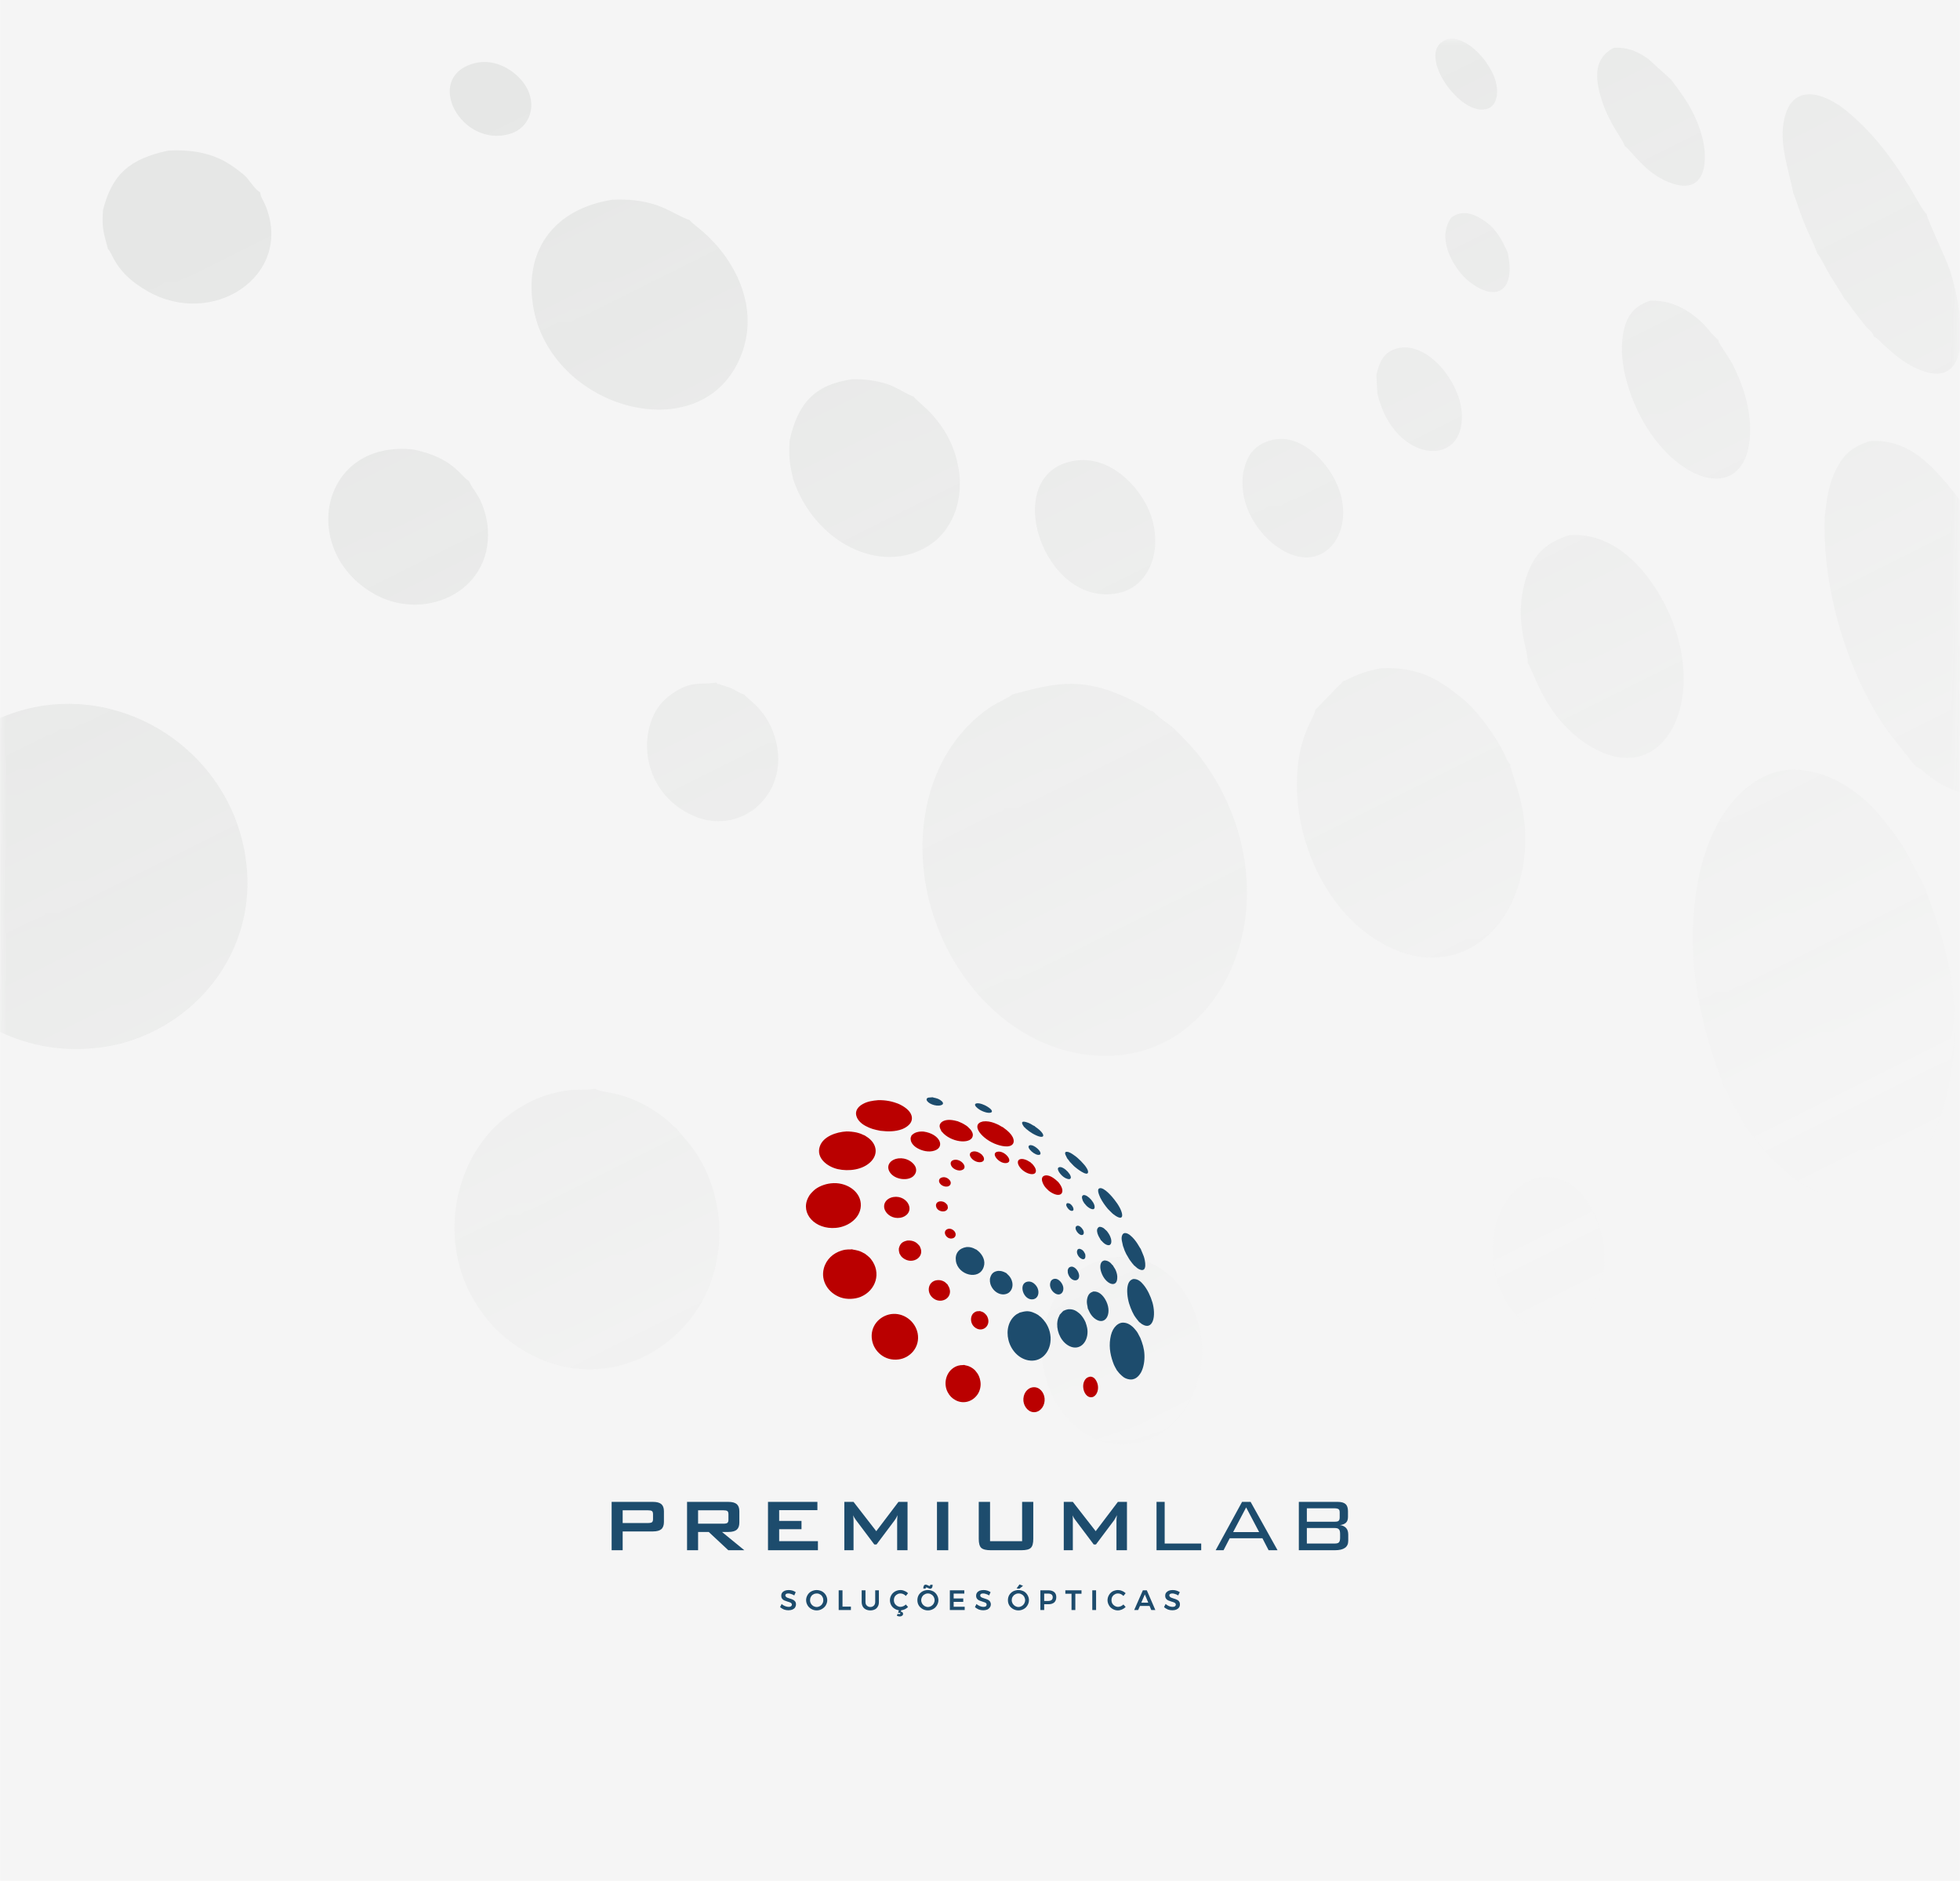 <?xml version="1.0" encoding="UTF-8"?>
<!DOCTYPE svg PUBLIC "-//W3C//DTD SVG 1.1//EN" "http://www.w3.org/Graphics/SVG/1.1/DTD/svg11.dtd">
<!-- Creator: CorelDRAW 2020 (64-Bit) -->
<svg xmlns="http://www.w3.org/2000/svg" xml:space="preserve" width="593px" height="569px" version="1.1" style="shape-rendering:geometricPrecision; text-rendering:geometricPrecision; image-rendering:optimizeQuality; fill-rule:evenodd; clip-rule:evenodd"
viewBox="0 0 149.15 143.13"
 xmlns:xlink="http://www.w3.org/1999/xlink"
 xmlns:xodm="http://www.corel.com/coreldraw/odm/2003">
 <defs>
  <style type="text/css">
   <![CDATA[
    .fil1 {fill:#E6E7E6}
    .fil4 {fill:#1D4C6D}
    .fil3 {fill:#BA0000}
    .fil0 {fill:whitesmoke}
    .fil2 {fill:#1D4C6D;fill-rule:nonzero}
   ]]>
  </style>
   <mask id="id0">
  <linearGradient id="id1" gradientUnits="userSpaceOnUse" x1="34.74" y1="8.6" x2="86.11" y2="117.07">
   <stop offset="0" style="stop-opacity:1; stop-color:white"/>
   <stop offset="1" style="stop-opacity:0; stop-color:white"/>
  </linearGradient>
    <rect style="fill:url(#id1)" x="-0.01" y="2.94" width="149.17" height="106.99"/>
   </mask>
 </defs>
 <g id="Layer_x0020_1">
  <rect class="fil0" width="149.15" height="143.13"/>
  <path class="fil1" style="mask:url(#id0)" d="M131.22 82.75c0.26,0.44 0.5,1.01 0.77,1.51 0.27,0.49 0.68,1.05 0.84,1.54 0.23,0.13 1.16,1.58 1.98,2.35 1.2,1.11 2.22,2.29 4.6,2.87 3.89,0.97 6.18,-1.75 7.41,-4.05 1.46,-2.75 2.04,-6.35 1.91,-9.9 -0.13,-3.74 -1.15,-6.58 -2.31,-9.69 -0.52,-0.88 -0.97,-1.93 -1.53,-2.84 -0.63,-1.05 -1.19,-1.69 -1.87,-2.53 -0.97,-1.2 -3.15,-3.06 -5.58,-3.35 -2.79,-0.53 -4.87,1.38 -5.88,2.72 -1.27,1.68 -2.07,3.81 -2.46,6.34 -0.84,5.47 0.35,10.5 2.12,15.03zm7.64 -43.43c-0.12,3.78 0.7,7.62 1.94,10.83 0.6,1.56 1.28,2.95 2.08,4.3 0.93,1.56 2.5,3.29 2.68,3.63l0.29 0.28c0.46,0.2 0.5,0.37 0.92,0.67 0.29,0.21 0.56,0.42 0.91,0.62 0.51,0.29 1,0.5 1.47,0.63l0 -22.21c-0.3,-0.41 -0.61,-0.81 -0.92,-1.18 -1.48,-1.74 -3.17,-3.51 -5.95,-3.32 -1.3,0.44 -1.91,0.94 -2.49,2.04 -0.62,1.18 -0.76,2.26 -0.93,3.71zm-2.4 -24.65l0.13 0.33c0.27,0.74 0.48,1.43 0.79,2.16 0.3,0.72 0.68,1.43 0.92,2.13 0.24,0.26 0.74,1.3 0.98,1.69 0.36,0.6 0.73,1.12 1.06,1.71 0.37,0.42 0.75,1.03 1.13,1.48 0.26,0.31 0.35,0.49 0.59,0.74 0.36,0.38 0.36,0.26 0.56,0.71 0.27,0.11 0.52,0.43 0.74,0.63 0.84,0.74 1.55,1.41 2.73,1.89 1.99,0.81 2.82,-0.13 3.06,-1.65l0 -2.38c-0.15,-1.36 -0.49,-2.72 -0.76,-3.55 -0.32,-0.96 -1.71,-3.82 -1.77,-4.27 -0.6,-0.47 -2.34,-4.83 -6.18,-7.92 -1.33,-1.08 -3.68,-2.11 -4.51,0.18 -0.73,2.04 0.2,4.28 0.53,6.12zm-12.81 -3.55c0.63,0.45 1.62,2.21 3.69,2.87 2.5,0.8 2.7,-1.82 2.16,-3.7 -0.53,-1.85 -1.43,-3.05 -2.35,-4.25l-1.73 -1.57c-0.71,-0.49 -1.48,-0.9 -2.61,-0.83 -1.5,0.77 -1.45,2.23 -0.96,3.85 0.58,1.9 1.68,3.15 1.8,3.63zm7.13 14.78l-0.58 -0.58c-0.99,-1.32 -2.72,-2.55 -4.64,-2.43 -1.21,0.42 -1.81,1.12 -2.05,2.6 -0.25,1.47 0.08,3 0.5,4.26 2.24,6.65 8.8,9.29 9.16,3.41 0.09,-1.47 -0.26,-2.92 -0.73,-4.13 -0.24,-0.61 -0.46,-1.11 -0.78,-1.64l-0.69 -1.08c-0.02,-0.03 -0.1,-0.16 -0.12,-0.2 -0.12,-0.26 -0.01,0.14 -0.07,-0.21zm-14.51 24.59c0.38,0.34 1.23,4.16 4.71,6.28 5.98,3.65 9.57,-4.41 5.24,-11.63 -1.43,-2.39 -3.74,-4.65 -6.82,-4.41 -1.8,0.61 -2.77,1.47 -3.34,3.49 -0.86,3.04 0.22,5.04 0.21,6.27zm-14.04 1.32c-0.08,0.11 -0.07,0.09 -0.17,0.19 -0.45,0.45 0.44,-0.39 -0.12,0.11l-1.85 1.91c-0.08,0.7 -1.28,1.87 -1.39,5.21 -0.17,5.2 2.59,10.83 7.21,12.93 5.59,2.54 10.27,-2.03 10.16,-8.54 -0.06,-2.94 -1.12,-4.8 -1.15,-5.47 -0.14,-0.16 0.03,0.07 -0.16,-0.21l-0.09 -0.15c-0.05,-0.09 -0.12,-0.27 -0.17,-0.38 -0.65,-1.37 -2.07,-3.32 -3.16,-4.21 -1.66,-1.35 -3.2,-2.48 -6.24,-2.35 -2.12,0.41 -2.42,0.91 -2.87,0.96zm-25.18 1.03c-0.33,0.28 -1.3,0.7 -1.75,1.01 -4.6,3.18 -5.96,9.25 -4.6,14.69 1.4,5.56 5.7,10.65 11.46,11.64 7.07,1.21 11.74,-4.13 12.59,-10.17 0.58,-4.16 -0.63,-8.29 -2.74,-11.45 -0.91,-1.36 -1.51,-1.95 -2.63,-3.08 -0.31,-0.3 -1.46,-1.06 -1.59,-1.31 -0.49,-0.17 -0.69,-0.39 -1.19,-0.65 -0.34,-0.18 -0.7,-0.36 -1.11,-0.54 -3.47,-1.54 -5.53,-0.9 -8.44,-0.14zm-24.57 -36.09c-0.75,-0.24 -1.53,-0.81 -2.55,-1.15 -1.12,-0.36 -2.11,-0.45 -3.36,-0.4 -4.32,0.7 -6.64,3.69 -6.03,7.93 1.18,8.22 13.49,11.43 16.03,3.41 1.06,-3.38 -0.64,-6.8 -3.13,-8.95 -0.23,-0.21 -0.86,-0.67 -0.96,-0.84zm7.61 16.74c-0.08,1.26 -0.01,1.8 0.26,2.96 1.62,4.84 6.67,7.38 10.32,5.08 1.64,-1.03 2.82,-3.33 2.21,-6.21 -0.71,-3.36 -3.15,-4.73 -3.35,-5.14 -0.66,-0.23 -1.24,-0.7 -2.07,-0.97 -0.81,-0.26 -1.7,-0.37 -2.63,-0.35 -2.91,0.42 -4.12,1.89 -4.74,4.63zm21.56 1.59c-5.63,1.05 -2.26,11.2 3.42,10.06 2.58,-0.52 3.5,-3.63 2.36,-6.31 -0.77,-1.81 -2.98,-4.27 -5.78,-3.75zm14.88 -1.52c-1.05,0.35 -1.62,1.06 -1.88,2.23 -0.48,2.17 0.76,4.51 2.41,5.73 3.62,2.69 6.41,-1.17 4.58,-4.9 -0.68,-1.38 -2.64,-3.86 -5.11,-3.06zm8.21 -5.03l0.08 1.43c1.27,5.34 6.74,5.73 6.42,1.44 -0.18,-2.52 -2.84,-5.67 -5.13,-4.82 -0.85,0.31 -1.14,1 -1.37,1.95zm5.69 -11.96c-1.22,1.76 0.41,4.1 1.35,4.84 2.13,1.68 3.59,0.69 2.95,-2.21 -0.44,-0.98 -0.88,-1.73 -1.57,-2.25 -0.73,-0.55 -1.79,-1.12 -2.73,-0.38zm-0.51 -13.49c-2.17,1.04 1.3,6.03 3.37,5.16 0.55,-0.24 0.74,-1.03 0.59,-1.8 -0.13,-0.69 -0.46,-1.23 -0.8,-1.73 -0.4,-0.58 -1.9,-2.24 -3.16,-1.63zm-73.99 1.78c-3.67,1.14 -0.84,6.41 2.86,5.33 1.54,-0.45 2.15,-2.23 1.15,-3.74 -0.63,-0.96 -2.22,-2.15 -4.01,-1.59zm80.97 84.82c-1.35,0.41 -2.1,1.27 -2.67,2.45 -1.92,3.99 0.73,10.04 4.56,9.16 3.08,-0.71 4.76,-6.23 1.66,-10.33 -0.54,-0.72 -2.04,-1.75 -3.55,-1.28zm-60.26 -36.82c-0.41,-0.13 -0.64,-0.34 -1.09,-0.52 -0.24,-0.09 -0.34,-0.12 -0.58,-0.19 -0.12,-0.04 -0.1,-0.03 -0.25,-0.09 -0.11,-0.04 -0.12,0.05 -0.17,-0.08 -0.01,-0.04 -0.05,-0.02 -0.08,-0.04 -1.2,0.23 -1.91,-0.27 -3.64,1.09 -2.44,1.91 -2.31,7.25 2,9.08 3.84,1.63 7.77,-2.15 5.92,-6.6 -0.71,-1.73 -1.96,-2.36 -2.11,-2.65zm-20.95 -16.24c-0.72,-0.46 -1.19,-1.76 -4.21,-2.41 -7.01,-0.78 -8.77,7.47 -3.22,10.87 3.87,2.37 9.17,0.03 8.86,-4.78 -0.04,-0.71 -0.24,-1.45 -0.49,-2.04 -0.29,-0.68 -0.74,-1.16 -0.94,-1.64zm-27.86 -20.63c-0.1,1.44 0.06,1.73 0.38,2.97 0.35,0.23 0.47,1.77 3.03,3.21 4.95,2.81 10.99,-1.15 9.02,-6.37 -0.23,-0.61 -0.42,-0.73 -0.47,-1.16 -0.48,-0.29 -0.8,-0.96 -1.23,-1.33 -0.43,-0.35 -0.88,-0.71 -1.48,-1.04 -1.24,-0.67 -2.68,-0.9 -4.28,-0.81 -2.9,0.62 -4.27,1.76 -4.97,4.53zm76.89 79.7c-3.43,0.42 -5.78,3.93 -5.39,7.88 0.33,3.38 3.06,6.78 6.79,6.31 3.29,-0.41 5.7,-3.97 5.32,-7.85 -0.33,-3.42 -2.95,-6.8 -6.72,-6.34zm-33.2 -9.79c-0.33,-0.18 -0.36,-0.33 -0.67,-0.59 -0.2,-0.16 -0.4,-0.33 -0.62,-0.48 -2.56,-1.86 -4.34,-1.59 -4.96,-1.98 -0.66,0.13 -1.43,0.04 -2.11,0.13 -1.88,0.27 -3.41,1.03 -4.79,2.14 -3.8,3.05 -4.93,9 -2.53,13.44 1.09,2.02 2.62,3.54 4.67,4.58 4.66,2.37 9.91,0.62 12.61,-3.59 1.24,-1.93 1.95,-4.73 1.48,-7.53 -0.68,-4.07 -2.86,-5.61 -3.08,-6.12zm-48.16 -32.21c-1.16,0.17 -2.29,0.49 -3.36,0.95l0 23.89c2.23,1.06 4.83,1.55 7.65,1.18 6.65,-0.86 12.45,-7.13 10.93,-15.05 -1.37,-7.1 -8.16,-11.96 -15.22,-10.97z"/>
  <g id="_1954777820848">
   <g>
    <path class="fil2" d="M49.3 114.93l-1.92 0 0 0.97 1.92 0c0.15,0 0.25,-0.02 0.31,-0.06 0.05,-0.04 0.08,-0.12 0.08,-0.23l0 -0.39c0,-0.11 -0.03,-0.19 -0.08,-0.23 -0.06,-0.04 -0.16,-0.06 -0.31,-0.06zm-2.76 3.04l0 -3.68 3.14 0c0.3,0 0.51,0.06 0.64,0.17 0.13,0.11 0.2,0.29 0.2,0.54l0 0.82c0,0.25 -0.07,0.44 -0.2,0.55 -0.13,0.11 -0.34,0.17 -0.64,0.17l-2.3 0 0 1.43 -0.84 0z"/>
    <path id="1" class="fil2" d="M55.04 114.93l-1.92 0 0 1.02 1.92 0c0.15,0 0.25,-0.02 0.31,-0.06 0.05,-0.05 0.08,-0.12 0.08,-0.23l0 -0.44c0,-0.11 -0.03,-0.19 -0.08,-0.23 -0.06,-0.04 -0.16,-0.06 -0.31,-0.06zm-2.76 3.04l0 -3.68 3.14 0c0.3,0 0.51,0.06 0.64,0.17 0.13,0.11 0.2,0.29 0.2,0.54l0 0.87c0,0.25 -0.07,0.43 -0.2,0.54 -0.13,0.11 -0.34,0.17 -0.64,0.17l-0.48 0 1.7 1.39 -1.22 0 -1.49 -1.39 -0.81 0 0 1.39 -0.84 0z"/>
    <polygon id="2" class="fil2" points="58.44,117.97 58.44,114.29 62.2,114.29 62.2,114.92 59.29,114.92 59.29,115.74 60.99,115.74 60.99,116.37 59.29,116.37 59.29,117.28 62.24,117.28 62.24,117.97 "/>
    <path id="3" class="fil2" d="M64.25 117.97l0 -3.68 0.7 0 1.73 2.23 1.69 -2.23 0.69 0 0 3.68 -0.79 0 0 -2.27c0,-0.05 0,-0.1 0.01,-0.17 0,-0.07 0.01,-0.14 0.02,-0.23 -0.05,0.1 -0.09,0.18 -0.12,0.24 -0.04,0.06 -0.07,0.11 -0.1,0.15l-1.38 1.84 -0.17 0 -1.39 -1.85c-0.05,-0.07 -0.09,-0.13 -0.13,-0.19 -0.03,-0.07 -0.06,-0.12 -0.09,-0.18 0.01,0.07 0.02,0.14 0.02,0.21 0,0.06 0.01,0.12 0.01,0.18l0 2.27 -0.7 0z"/>
    <polygon id="4" class="fil2" points="71.3,117.97 71.3,114.29 72.16,114.29 72.16,117.97 "/>
    <path id="5" class="fil2" d="M75.34 114.29l0 2.99 2.44 0 0 -2.99 0.85 0 0 2.81c0,0.34 -0.06,0.57 -0.19,0.69 -0.12,0.12 -0.36,0.18 -0.72,0.18l-2.33 0c-0.35,0 -0.59,-0.06 -0.72,-0.18 -0.13,-0.12 -0.19,-0.35 -0.19,-0.69l0 -2.81 0.86 0z"/>
    <path id="6" class="fil2" d="M80.95 117.97l0 -3.68 0.69 0 1.74 2.23 1.69 -2.23 0.69 0 0 3.68 -0.8 0 0 -2.27c0,-0.05 0.01,-0.1 0.01,-0.17 0.01,-0.07 0.02,-0.14 0.02,-0.23 -0.04,0.1 -0.08,0.18 -0.12,0.24 -0.03,0.06 -0.06,0.11 -0.09,0.15l-1.38 1.84 -0.17 0 -1.39 -1.85c-0.05,-0.07 -0.1,-0.13 -0.13,-0.19 -0.04,-0.07 -0.07,-0.12 -0.09,-0.18 0.01,0.07 0.01,0.14 0.02,0.21 0,0.06 0,0.12 0,0.18l0 2.27 -0.69 0z"/>
    <polygon id="7" class="fil2" points="88.01,117.97 88.01,114.29 88.63,114.29 88.63,117.46 91.41,117.46 91.41,117.97 "/>
    <path id="8" class="fil2" d="M93.84 116.59l1.98 0 -0.99 -1.88 -0.99 1.88zm-1.33 1.38l2.01 -3.68 0.65 0 2.05 3.68 -0.68 0 -0.47 -0.91 -2.49 0 -0.47 0.91 -0.6 0z"/>
    <path id="9" class="fil2" d="M101.98 117.03l0 -0.31c0,-0.17 -0.03,-0.28 -0.09,-0.34 -0.06,-0.07 -0.16,-0.1 -0.32,-0.1l-2.12 0 0 1.18 2.12 0c0.16,0 0.27,-0.03 0.32,-0.09 0.06,-0.06 0.09,-0.18 0.09,-0.34zm-0.03 -1.56l0 -0.37c0,-0.12 -0.02,-0.2 -0.08,-0.25 -0.05,-0.04 -0.15,-0.07 -0.3,-0.07l-2.12 0 0 1.02 2.12 0c0.15,0 0.25,-0.02 0.3,-0.07 0.05,-0.05 0.08,-0.13 0.08,-0.26zm-3.11 2.5l0 -3.68 2.96 0c0.28,0 0.48,0.06 0.6,0.17 0.12,0.11 0.18,0.29 0.18,0.54l0 0.43c0,0.2 -0.05,0.35 -0.15,0.44 -0.1,0.1 -0.25,0.16 -0.46,0.19 0.2,0.02 0.36,0.1 0.47,0.22 0.11,0.12 0.16,0.29 0.16,0.5l0 0.47c0,0.24 -0.08,0.42 -0.25,0.54 -0.17,0.12 -0.42,0.18 -0.77,0.18l-2.74 0z"/>
    <path class="fil2" d="M60.44 121.41c-0.08,-0.05 -0.16,-0.09 -0.24,-0.11 -0.08,-0.03 -0.15,-0.04 -0.21,-0.04 -0.07,0 -0.13,0.01 -0.17,0.04 -0.04,0.02 -0.06,0.06 -0.06,0.11 0,0.04 0.02,0.07 0.05,0.1 0.02,0.03 0.06,0.05 0.1,0.07 0.04,0.02 0.1,0.04 0.17,0.06 0.11,0.03 0.19,0.06 0.25,0.09 0.07,0.03 0.12,0.07 0.17,0.13 0.05,0.06 0.07,0.14 0.07,0.23 0,0.09 -0.03,0.17 -0.07,0.24 -0.05,0.07 -0.12,0.12 -0.21,0.16 -0.09,0.03 -0.18,0.05 -0.3,0.05 -0.11,0 -0.23,-0.02 -0.34,-0.06 -0.11,-0.05 -0.21,-0.11 -0.29,-0.18l0.12 -0.24c0.07,0.07 0.16,0.12 0.25,0.16 0.1,0.04 0.19,0.06 0.27,0.06 0.08,0 0.14,-0.01 0.19,-0.04 0.04,-0.04 0.07,-0.08 0.07,-0.13 0,-0.04 -0.02,-0.08 -0.05,-0.11 -0.02,-0.02 -0.06,-0.05 -0.1,-0.06 -0.05,-0.02 -0.1,-0.04 -0.18,-0.06 -0.1,-0.03 -0.18,-0.06 -0.25,-0.09 -0.06,-0.03 -0.12,-0.07 -0.16,-0.13 -0.05,-0.06 -0.07,-0.13 -0.07,-0.23 0,-0.09 0.02,-0.16 0.07,-0.23 0.04,-0.06 0.11,-0.11 0.2,-0.15 0.08,-0.03 0.18,-0.05 0.29,-0.05 0.1,0 0.19,0.01 0.29,0.04 0.09,0.03 0.18,0.07 0.25,0.12l-0.11 0.25z"/>
    <path id="1" class="fil2" d="M62.14 121c0.15,0 0.29,0.04 0.41,0.1 0.12,0.07 0.22,0.16 0.29,0.28 0.07,0.12 0.11,0.25 0.11,0.39 0,0.14 -0.04,0.27 -0.11,0.39 -0.07,0.12 -0.17,0.21 -0.29,0.28 -0.12,0.07 -0.26,0.11 -0.41,0.11 -0.14,0 -0.28,-0.04 -0.4,-0.11 -0.13,-0.07 -0.22,-0.16 -0.29,-0.28 -0.07,-0.12 -0.11,-0.25 -0.11,-0.39 0,-0.14 0.04,-0.27 0.11,-0.39 0.07,-0.12 0.16,-0.21 0.29,-0.28 0.12,-0.06 0.26,-0.1 0.4,-0.1zm0.01 0.26c-0.09,0 -0.18,0.02 -0.26,0.07 -0.08,0.04 -0.14,0.1 -0.18,0.18 -0.05,0.08 -0.07,0.17 -0.07,0.26 0,0.1 0.02,0.18 0.07,0.26 0.04,0.08 0.11,0.14 0.18,0.19 0.08,0.04 0.17,0.07 0.26,0.07 0.09,0 0.17,-0.03 0.25,-0.07 0.08,-0.05 0.14,-0.11 0.18,-0.19 0.05,-0.08 0.07,-0.16 0.07,-0.26 0,-0.09 -0.02,-0.18 -0.07,-0.26 -0.04,-0.08 -0.1,-0.14 -0.18,-0.18 -0.08,-0.05 -0.16,-0.07 -0.25,-0.07z"/>
    <polygon id="2" class="fil2" points="63.82,121.02 64.11,121.02 64.11,122.26 64.75,122.26 64.75,122.52 63.82,122.52 "/>
    <path id="3" class="fil2" d="M65.86 121.91c0,0.11 0.03,0.21 0.1,0.27 0.07,0.07 0.16,0.11 0.27,0.11 0.11,0 0.2,-0.04 0.27,-0.11 0.06,-0.06 0.1,-0.16 0.1,-0.27l0 -0.89 0.28 0 0 0.89c0,0.13 -0.02,0.24 -0.08,0.34 -0.05,0.09 -0.12,0.17 -0.22,0.22 -0.1,0.05 -0.22,0.08 -0.35,0.08 -0.13,0 -0.25,-0.03 -0.35,-0.08 -0.1,-0.05 -0.18,-0.13 -0.23,-0.22 -0.05,-0.1 -0.08,-0.21 -0.08,-0.34l0 -0.89 0.29 0 0 0.89z"/>
    <path id="4" class="fil2" d="M69.1 122.29c-0.07,0.07 -0.15,0.12 -0.24,0.17 -0.09,0.04 -0.18,0.07 -0.28,0.08l-0.03 0.1c0.06,0.01 0.1,0.03 0.13,0.06 0.03,0.03 0.04,0.07 0.04,0.11 0,0.06 -0.02,0.11 -0.07,0.14 -0.05,0.04 -0.11,0.06 -0.18,0.06 -0.07,0 -0.14,-0.02 -0.22,-0.05l0.05 -0.15c0.05,0.02 0.09,0.02 0.13,0.02 0.02,0 0.04,0 0.06,-0.01 0.02,-0.01 0.02,-0.02 0.02,-0.04 0,-0.01 -0.01,-0.03 -0.02,-0.04 -0.02,-0.01 -0.05,-0.01 -0.08,-0.01l-0.07 0 0.06 -0.19c-0.12,-0.02 -0.24,-0.06 -0.34,-0.13 -0.11,-0.07 -0.19,-0.16 -0.25,-0.27 -0.06,-0.12 -0.09,-0.24 -0.09,-0.37 0,-0.14 0.04,-0.27 0.11,-0.39 0.07,-0.12 0.17,-0.21 0.29,-0.28 0.12,-0.06 0.25,-0.1 0.4,-0.1 0.11,0 0.21,0.02 0.31,0.07 0.11,0.04 0.2,0.1 0.27,0.17l-0.17 0.21c-0.05,-0.06 -0.11,-0.1 -0.19,-0.14 -0.07,-0.03 -0.14,-0.05 -0.22,-0.05 -0.09,0 -0.18,0.02 -0.25,0.07 -0.08,0.04 -0.14,0.1 -0.19,0.18 -0.04,0.08 -0.06,0.16 -0.06,0.26 0,0.09 0.02,0.17 0.06,0.25 0.05,0.08 0.11,0.14 0.19,0.19 0.07,0.04 0.16,0.07 0.25,0.07 0.07,0 0.15,-0.02 0.22,-0.05 0.07,-0.03 0.14,-0.08 0.19,-0.13l0.17 0.19z"/>
    <path id="5" class="fil2" d="M70.61 121c0.15,0 0.28,0.04 0.41,0.1 0.12,0.07 0.21,0.16 0.28,0.28 0.07,0.12 0.11,0.25 0.11,0.39 0,0.14 -0.04,0.27 -0.11,0.39 -0.07,0.12 -0.16,0.21 -0.28,0.28 -0.13,0.07 -0.26,0.11 -0.41,0.11 -0.15,0 -0.29,-0.04 -0.41,-0.11 -0.12,-0.07 -0.22,-0.16 -0.29,-0.28 -0.07,-0.12 -0.1,-0.25 -0.1,-0.39 0,-0.14 0.03,-0.27 0.1,-0.39 0.07,-0.12 0.17,-0.21 0.29,-0.28 0.12,-0.06 0.26,-0.1 0.41,-0.1zm0 0.26c-0.09,0 -0.17,0.02 -0.25,0.07 -0.08,0.04 -0.14,0.1 -0.19,0.18 -0.04,0.08 -0.07,0.17 -0.07,0.26 0,0.1 0.03,0.18 0.07,0.26 0.05,0.08 0.11,0.14 0.19,0.19 0.08,0.04 0.16,0.07 0.25,0.07 0.09,0 0.18,-0.03 0.25,-0.07 0.08,-0.05 0.14,-0.11 0.19,-0.19 0.04,-0.08 0.07,-0.16 0.07,-0.26 0,-0.09 -0.03,-0.18 -0.07,-0.26 -0.05,-0.08 -0.11,-0.14 -0.19,-0.18 -0.07,-0.05 -0.16,-0.07 -0.25,-0.07zm0.36 -0.66c0,0.2 -0.07,0.3 -0.19,0.3 -0.03,0 -0.06,-0.01 -0.09,-0.02 -0.03,-0.01 -0.06,-0.03 -0.1,-0.05 -0.05,-0.02 -0.08,-0.03 -0.1,-0.03 -0.02,0 -0.03,0 -0.04,0.02 -0.01,0.02 -0.01,0.04 -0.01,0.07l-0.18 0c0,-0.2 0.06,-0.3 0.18,-0.3 0.04,0 0.07,0.01 0.09,0.02 0.03,0.01 0.07,0.02 0.1,0.04 0.05,0.03 0.08,0.04 0.1,0.04 0.02,0 0.04,-0.01 0.04,-0.02 0.01,-0.02 0.02,-0.04 0.02,-0.07l0.18 0z"/>
    <polygon id="6" class="fil2" points="72.28,121.02 73.38,121.02 73.38,121.27 72.57,121.27 72.57,121.64 73.3,121.64 73.3,121.9 72.57,121.9 72.57,122.27 73.41,122.27 73.41,122.52 72.28,122.52 "/>
    <path id="7" class="fil2" d="M75.27 121.41c-0.08,-0.05 -0.16,-0.09 -0.24,-0.11 -0.08,-0.03 -0.15,-0.04 -0.21,-0.04 -0.07,0 -0.13,0.01 -0.17,0.04 -0.04,0.02 -0.06,0.06 -0.06,0.11 0,0.04 0.02,0.07 0.04,0.1 0.03,0.03 0.07,0.05 0.11,0.07 0.04,0.02 0.1,0.04 0.17,0.06 0.1,0.03 0.19,0.06 0.25,0.09 0.07,0.03 0.12,0.07 0.17,0.13 0.04,0.06 0.07,0.14 0.07,0.23 0,0.09 -0.03,0.17 -0.08,0.24 -0.05,0.07 -0.11,0.12 -0.2,0.16 -0.09,0.03 -0.19,0.05 -0.3,0.05 -0.12,0 -0.23,-0.02 -0.34,-0.06 -0.11,-0.05 -0.21,-0.11 -0.29,-0.18l0.12 -0.24c0.07,0.07 0.16,0.12 0.25,0.16 0.1,0.04 0.18,0.06 0.27,0.06 0.08,0 0.14,-0.01 0.19,-0.04 0.04,-0.04 0.06,-0.08 0.06,-0.13 0,-0.04 -0.01,-0.08 -0.04,-0.11 -0.03,-0.02 -0.06,-0.05 -0.1,-0.06 -0.05,-0.02 -0.11,-0.04 -0.18,-0.06 -0.1,-0.03 -0.18,-0.06 -0.25,-0.09 -0.06,-0.03 -0.12,-0.07 -0.16,-0.13 -0.05,-0.06 -0.07,-0.13 -0.07,-0.23 0,-0.09 0.02,-0.16 0.07,-0.23 0.04,-0.06 0.11,-0.11 0.19,-0.15 0.09,-0.03 0.19,-0.05 0.3,-0.05 0.1,0 0.19,0.01 0.29,0.04 0.09,0.03 0.18,0.07 0.25,0.12l-0.11 0.25z"/>
    <path id="8" class="fil2" d="M77.5 121c0.15,0 0.28,0.04 0.41,0.1 0.12,0.07 0.21,0.16 0.28,0.28 0.07,0.12 0.11,0.25 0.11,0.39 0,0.14 -0.04,0.27 -0.11,0.39 -0.07,0.12 -0.16,0.21 -0.28,0.28 -0.13,0.07 -0.26,0.11 -0.41,0.11 -0.15,0 -0.29,-0.04 -0.41,-0.11 -0.12,-0.07 -0.22,-0.16 -0.29,-0.28 -0.07,-0.12 -0.1,-0.25 -0.1,-0.39 0,-0.14 0.03,-0.27 0.1,-0.39 0.07,-0.12 0.17,-0.21 0.29,-0.28 0.12,-0.06 0.26,-0.1 0.41,-0.1zm0 0.26c-0.09,0 -0.17,0.02 -0.25,0.07 -0.08,0.04 -0.14,0.1 -0.19,0.18 -0.05,0.08 -0.07,0.17 -0.07,0.26 0,0.1 0.03,0.18 0.07,0.26 0.05,0.08 0.11,0.14 0.19,0.19 0.08,0.04 0.16,0.07 0.25,0.07 0.09,0 0.18,-0.03 0.25,-0.07 0.08,-0.05 0.14,-0.11 0.19,-0.19 0.04,-0.08 0.07,-0.16 0.07,-0.26 0,-0.09 -0.03,-0.18 -0.07,-0.26 -0.05,-0.08 -0.11,-0.14 -0.19,-0.18 -0.07,-0.05 -0.16,-0.07 -0.25,-0.07zm0.08 -0.69l0.27 0.11 -0.28 0.22 -0.21 -0.02 0.22 -0.31z"/>
    <path id="9" class="fil2" d="M79.79 121.02c0.19,0 0.33,0.05 0.44,0.14 0.1,0.09 0.15,0.21 0.15,0.38 0,0.17 -0.05,0.3 -0.15,0.4 -0.11,0.09 -0.25,0.14 -0.44,0.14l-0.33 0 0 0.44 -0.29 0 0 -1.5 0.62 0zm-0.02 0.81c0.11,0 0.2,-0.03 0.25,-0.07 0.06,-0.05 0.09,-0.12 0.09,-0.21 0,-0.09 -0.03,-0.16 -0.09,-0.21 -0.05,-0.04 -0.14,-0.07 -0.25,-0.07l-0.31 0 0 0.56 0.31 0z"/>
    <polygon id="10" class="fil2" points="81.07,121.02 82.3,121.02 82.3,121.28 81.83,121.28 81.83,122.52 81.54,122.52 81.54,121.28 81.07,121.28 "/>
    <polygon id="11" class="fil2" points="83.12,121.02 83.41,121.02 83.41,122.52 83.12,122.52 "/>
    <path id="12" class="fil2" d="M85.49 121.45c-0.05,-0.06 -0.12,-0.1 -0.19,-0.14 -0.07,-0.03 -0.14,-0.05 -0.22,-0.05 -0.09,0 -0.18,0.02 -0.25,0.07 -0.08,0.04 -0.14,0.1 -0.19,0.18 -0.04,0.08 -0.06,0.16 -0.06,0.26 0,0.09 0.02,0.17 0.06,0.25 0.05,0.08 0.11,0.14 0.19,0.19 0.07,0.04 0.16,0.07 0.25,0.07 0.07,0 0.14,-0.02 0.22,-0.05 0.07,-0.03 0.13,-0.08 0.19,-0.13l0.17 0.19c-0.08,0.08 -0.17,0.14 -0.28,0.19 -0.1,0.04 -0.21,0.07 -0.31,0.07 -0.15,0 -0.28,-0.04 -0.4,-0.11 -0.12,-0.07 -0.22,-0.16 -0.28,-0.28 -0.07,-0.12 -0.11,-0.25 -0.11,-0.39 0,-0.14 0.04,-0.27 0.11,-0.39 0.07,-0.12 0.16,-0.21 0.28,-0.28 0.13,-0.06 0.26,-0.1 0.41,-0.1 0.1,0 0.21,0.02 0.31,0.07 0.11,0.04 0.19,0.1 0.27,0.17l-0.17 0.21z"/>
    <path id="13" class="fil2" d="M87.61 122.52l-0.13 -0.31 -0.73 0 -0.14 0.31 -0.3 0 0.66 -1.5 0.3 0 0.65 1.5 -0.31 0zm-0.76 -0.56l0.53 0 -0.26 -0.63 -0.27 0.63z"/>
    <path id="14" class="fil2" d="M89.66 121.41c-0.08,-0.05 -0.16,-0.09 -0.24,-0.11 -0.08,-0.03 -0.15,-0.04 -0.21,-0.04 -0.07,0 -0.12,0.01 -0.17,0.04 -0.04,0.02 -0.06,0.06 -0.06,0.11 0,0.04 0.02,0.07 0.05,0.1 0.02,0.03 0.06,0.05 0.1,0.07 0.04,0.02 0.1,0.04 0.17,0.06 0.11,0.03 0.19,0.06 0.25,0.09 0.07,0.03 0.13,0.07 0.17,0.13 0.05,0.06 0.07,0.14 0.07,0.23 0,0.09 -0.02,0.17 -0.07,0.24 -0.05,0.07 -0.12,0.12 -0.21,0.16 -0.08,0.03 -0.18,0.05 -0.3,0.05 -0.11,0 -0.23,-0.02 -0.34,-0.06 -0.11,-0.05 -0.21,-0.11 -0.29,-0.18l0.12 -0.24c0.08,0.07 0.16,0.12 0.25,0.16 0.1,0.04 0.19,0.06 0.27,0.06 0.08,0 0.14,-0.01 0.19,-0.04 0.04,-0.04 0.07,-0.08 0.07,-0.13 0,-0.04 -0.02,-0.08 -0.05,-0.11 -0.02,-0.02 -0.06,-0.05 -0.1,-0.06 -0.04,-0.02 -0.1,-0.04 -0.18,-0.06 -0.1,-0.03 -0.18,-0.06 -0.25,-0.09 -0.06,-0.03 -0.12,-0.07 -0.16,-0.13 -0.05,-0.06 -0.07,-0.13 -0.07,-0.23 0,-0.09 0.02,-0.16 0.07,-0.23 0.05,-0.06 0.11,-0.11 0.2,-0.15 0.08,-0.03 0.18,-0.05 0.29,-0.05 0.1,0 0.2,0.01 0.29,0.04 0.1,0.03 0.18,0.07 0.26,0.12l-0.12 0.25z"/>
   </g>
   <g>
    <path class="fil3" d="M65.81 95.4c-0.06,-0.02 -0.16,-0.09 -0.23,-0.12 -0.37,-0.18 -0.69,-0.17 -0.75,-0.21 -0.2,0.04 -0.35,-0.04 -0.8,0.1 -0.62,0.19 -1.16,0.66 -1.34,1.35 -0.25,0.94 0.32,1.87 1.27,2.21 0.48,0.17 1.08,0.14 1.53,-0.04 1.17,-0.49 1.6,-1.84 0.79,-2.87 -0.15,-0.2 -0.45,-0.4 -0.47,-0.42zm6.32 -1.88c-0.49,0.16 -0.11,0.86 0.38,0.71 0.2,-0.06 0.28,-0.29 0.15,-0.49 -0.08,-0.13 -0.3,-0.29 -0.53,-0.22zm-0.44 -3.92c-0.11,0.03 -0.19,0.08 -0.22,0.18 -0.09,0.28 0.3,0.58 0.64,0.51 0.24,-0.05 0.32,-0.3 0.15,-0.49 -0.1,-0.12 -0.32,-0.27 -0.57,-0.2zm0.41 2.11c-0.01,0 -0.01,-0.01 -0.01,-0.01 0,0 -0.01,-0.01 -0.01,-0.01l-0.01 -0.02c-0.13,-0.15 -0.21,-0.22 -0.43,-0.25 -0.49,-0.03 -0.53,0.45 -0.21,0.67 0.22,0.14 0.56,0.15 0.68,-0.1 0.05,-0.11 -0.01,-0.19 -0.01,-0.28zm1.93 -4.08c-0.58,0.14 0.06,0.92 0.64,0.8 0.13,-0.03 0.22,-0.11 0.21,-0.26 -0.01,-0.13 -0.11,-0.24 -0.17,-0.31 -0.14,-0.12 -0.41,-0.29 -0.68,-0.23zm-1.45 0.64c-0.32,0.08 -0.28,0.38 -0.1,0.57 0.12,0.13 0.43,0.29 0.69,0.21 0.57,-0.16 -0.03,-0.92 -0.59,-0.78zm3.3 -0.62c-0.53,0.13 0.2,0.97 0.74,0.85 0.53,-0.12 -0.18,-0.99 -0.74,-0.85zm2.54 0.8c-0.05,-0.02 -0.18,-0.11 -0.26,-0.15 -0.11,-0.05 -0.2,-0.08 -0.31,-0.1 -0.42,-0.05 -0.48,0.24 -0.3,0.54 0.36,0.59 1.27,0.83 1.28,0.37 0.01,-0.19 -0.16,-0.41 -0.27,-0.53 -0.03,-0.03 -0.04,-0.04 -0.07,-0.06 -0.02,-0.02 -0.03,-0.02 -0.04,-0.03 -0.02,-0.02 -0.02,-0.03 -0.03,-0.04zm4.45 16.33c-0.18,0.05 -0.28,0.16 -0.36,0.32 -0.25,0.53 0.1,1.33 0.61,1.22 0.41,-0.1 0.63,-0.83 0.22,-1.37 -0.07,-0.1 -0.27,-0.24 -0.47,-0.17zm-8 -4.89c-0.05,-0.02 -0.08,-0.04 -0.14,-0.07 -0.03,-0.01 -0.05,-0.01 -0.08,-0.02 -0.01,-0.01 -0.01,-0.01 -0.03,-0.01 -0.02,-0.01 -0.02,0 -0.02,-0.01 0,-0.01 -0.01,-0.01 -0.01,-0.01 -0.16,0.03 -0.26,-0.04 -0.49,0.14 -0.32,0.26 -0.3,0.97 0.27,1.21 0.51,0.21 1.03,-0.29 0.78,-0.88 -0.09,-0.23 -0.26,-0.31 -0.28,-0.35zm4.67 -10.44c-0.48,0.09 -0.17,0.73 0.06,0.96 0.13,0.14 0.23,0.24 0.42,0.35 0.72,0.42 1.04,-0.01 0.67,-0.59 -0.04,-0.07 -0.12,-0.17 -0.16,-0.22 -0.23,-0.22 -0.63,-0.56 -0.99,-0.5zm-7.44 8.29c-0.1,-0.06 -0.16,-0.24 -0.56,-0.32 -0.93,-0.11 -1.17,0.99 -0.43,1.44 0.51,0.31 1.22,0 1.18,-0.63 -0.01,-0.1 -0.04,-0.2 -0.07,-0.27 -0.04,-0.09 -0.1,-0.16 -0.12,-0.22zm-3.7 -2.74c-0.01,0.19 0.01,0.23 0.05,0.4 0.05,0.03 0.06,0.23 0.4,0.42 0.66,0.37 1.46,-0.15 1.2,-0.84 -0.03,-0.08 -0.06,-0.1 -0.06,-0.16 -0.07,-0.04 -0.11,-0.13 -0.17,-0.17 -0.05,-0.05 -0.11,-0.1 -0.19,-0.14 -0.17,-0.09 -0.36,-0.12 -0.57,-0.11 -0.39,0.08 -0.57,0.23 -0.66,0.6zm10.2 10.57c-0.46,0.06 -0.77,0.52 -0.72,1.05 0.05,0.45 0.41,0.9 0.9,0.84 0.44,-0.06 0.76,-0.53 0.71,-1.05 -0.04,-0.45 -0.39,-0.9 -0.89,-0.84zm-10.61 -14.48c-0.56,0.09 -0.85,0.55 -0.65,1 0.16,0.36 0.61,0.67 1.17,0.58 0.45,-0.07 0.87,-0.47 0.63,-1.01 -0.15,-0.35 -0.61,-0.66 -1.15,-0.57zm1.37 -4.68c-0.02,0.11 -0.09,0.13 -0.06,0.32 0.03,0.28 0.28,0.52 0.52,0.65 0.33,0.19 0.85,0.33 1.29,0.18 0.83,-0.27 0.42,-1.27 -0.83,-1.45 -0.2,-0.01 -0.37,0 -0.55,0.06 -0.26,0.09 -0.36,0.24 -0.36,0.23 0,0 -0.01,0.01 -0.01,0.01zm-0.98 1.74c-0.61,0.07 -0.96,0.52 -0.7,1 0.35,0.65 1.51,0.77 1.89,0.28 0.16,-0.19 0.2,-0.45 0.06,-0.7 -0.2,-0.34 -0.68,-0.64 -1.25,-0.58zm3.26 -2.06c0.02,0.01 0.14,0.15 0.17,0.18 0.77,0.73 2.18,0.79 2.22,0.12 0.01,-0.2 -0.14,-0.41 -0.24,-0.5 -0.17,-0.16 -0.13,-0.16 -0.4,-0.32 -0.16,-0.1 -0.31,-0.16 -0.5,-0.24 -0.32,-0.09 -0.73,-0.17 -1.06,-0.04 -0.15,0.06 -0.28,0.16 -0.32,0.32 -0.04,0.21 0.08,0.34 0.13,0.48zm4.68 -0.31c-0.08,-0.02 -0.23,-0.13 -0.33,-0.18 -0.1,-0.05 -0.23,-0.1 -0.35,-0.15 -0.26,-0.09 -0.54,-0.15 -0.84,-0.11 -1.02,0.22 -0.04,1.39 1.07,1.76 0.23,0.08 0.51,0.15 0.78,0.14 0.66,-0.04 0.59,-0.62 0.17,-1.04 -0.08,-0.08 -0.14,-0.14 -0.24,-0.22 -0.04,-0.04 -0.24,-0.17 -0.26,-0.2zm-2.13 18.49c-0.04,-0.02 -0.04,-0.04 -0.08,-0.07 -0.03,-0.02 -0.06,-0.05 -0.09,-0.07 -0.34,-0.24 -0.57,-0.21 -0.65,-0.26 -0.09,0.02 -0.19,0.01 -0.28,0.02 -0.25,0.03 -0.46,0.13 -0.64,0.28 -0.5,0.41 -0.65,1.19 -0.33,1.78 0.14,0.27 0.34,0.47 0.61,0.61 0.62,0.32 1.32,0.08 1.68,-0.48 0.16,-0.25 0.26,-0.62 0.19,-0.99 -0.09,-0.54 -0.38,-0.75 -0.41,-0.82zm-7.2 -18.22c0.58,0.07 1.13,0.07 1.65,-0.12 0.38,-0.15 0.89,-0.49 0.72,-1.05 -0.12,-0.39 -0.58,-0.7 -0.97,-0.87 -0.48,-0.2 -0.98,-0.3 -1.56,-0.29 -0.46,0.04 -0.82,0.1 -1.17,0.29 -0.27,0.15 -0.63,0.45 -0.49,0.92 0.1,0.35 0.42,0.61 0.71,0.76 0.37,0.2 0.65,0.27 1.11,0.36zm0.82 13.95c-0.89,0.13 -1.64,0.94 -1.45,1.99 0.15,0.86 0.97,1.6 2.02,1.46 0.88,-0.11 1.65,-0.94 1.45,-1.99 -0.19,-0.94 -1.09,-1.59 -2.02,-1.46zm-2 -13.59c-0.1,-0.03 -0.2,-0.09 -0.3,-0.13 -0.1,-0.04 -0.22,-0.07 -0.33,-0.1 -0.24,-0.05 -0.5,-0.08 -0.76,-0.08 -0.78,0.04 -1.79,0.38 -2.04,1.15 -0.29,0.88 0.58,1.54 1.38,1.72 0.82,0.18 1.87,0.06 2.49,-0.55 0.61,-0.6 0.46,-1.37 -0.2,-1.85 -0.06,-0.05 -0.2,-0.12 -0.24,-0.16zm-2.58 3.64c-0.47,0.05 -1.02,0.26 -1.33,0.57 -0.17,0.17 -0.29,0.28 -0.41,0.53 -0.6,1.2 0.54,2.43 2.11,2.29 0.99,-0.08 1.99,-0.82 1.9,-1.87 -0.08,-0.97 -1.16,-1.65 -2.27,-1.52z"/>
    <path class="fil4" d="M81.14 91.73c0.05,0.16 0.27,0.47 0.48,0.41 0.16,-0.05 0.03,-0.37 -0.16,-0.51l-0.06 -0.04c-0.15,-0.05 -0.27,-0.07 -0.26,0.14zm3.63 12.13c0.03,0.06 0.06,0.13 0.1,0.2 0.03,0.06 0.09,0.14 0.11,0.2 0.03,0.02 0.15,0.21 0.26,0.31 0.16,0.15 0.3,0.31 0.61,0.38 0.52,0.13 0.82,-0.23 0.99,-0.53 0.19,-0.37 0.27,-0.85 0.25,-1.32 -0.02,-0.49 -0.15,-0.87 -0.31,-1.28 -0.07,-0.12 -0.13,-0.26 -0.2,-0.38 -0.08,-0.14 -0.16,-0.22 -0.25,-0.33 -0.13,-0.16 -0.42,-0.41 -0.74,-0.45 -0.37,-0.07 -0.64,0.18 -0.78,0.36 -0.17,0.22 -0.27,0.51 -0.32,0.84 -0.12,0.73 0.04,1.4 0.28,2zm1.01 -5.76c-0.02,0.5 0.09,1.01 0.26,1.43 0.08,0.21 0.17,0.39 0.27,0.57 0.13,0.21 0.33,0.44 0.36,0.48l0.04 0.04c0.06,0.03 0.06,0.05 0.12,0.09 0.04,0.03 0.07,0.06 0.12,0.08 0.34,0.2 0.62,0.12 0.77,-0.25 0.16,-0.39 0.1,-1.01 -0.02,-1.42 -0.14,-0.48 -0.38,-0.99 -0.68,-1.35 -0.19,-0.23 -0.42,-0.46 -0.79,-0.44 -0.17,0.06 -0.25,0.13 -0.33,0.27 -0.08,0.16 -0.1,0.3 -0.12,0.5zm-0.32 -3.27l0.02 0.04c0.03,0.1 0.06,0.19 0.1,0.29 0.04,0.09 0.09,0.19 0.13,0.28 0.03,0.03 0.09,0.17 0.13,0.22 0.04,0.08 0.09,0.15 0.14,0.23 0.05,0.06 0.1,0.14 0.15,0.2 0.03,0.04 0.04,0.06 0.07,0.09 0.05,0.05 0.05,0.04 0.08,0.1 0.03,0.01 0.07,0.06 0.1,0.08 0.11,0.1 0.2,0.19 0.36,0.25 0.59,0.24 0.41,-0.68 0.3,-1 -0.04,-0.13 -0.22,-0.51 -0.23,-0.57 -0.08,-0.06 -0.31,-0.64 -0.82,-1.05 -0.18,-0.14 -0.49,-0.28 -0.6,0.02 -0.1,0.27 0.03,0.57 0.07,0.82zm-1.8 -4.4c-0.23,0.09 0.02,0.59 0.08,0.73 0.15,0.3 0.36,0.59 0.57,0.84l0.32 0.32c0.07,0.07 0.47,0.39 0.66,0.34 0.25,-0.07 -0.01,-0.63 -0.07,-0.74 -0.12,-0.23 -0.26,-0.43 -0.41,-0.62 -0.11,-0.15 -0.81,-1.01 -1.15,-0.87zm-2.45 -2.28l0.06 0.07c0.04,0.07 0.13,0.15 0.15,0.21 0.01,0.01 -0.01,-0.01 0.02,0.01 0.05,0.04 0.25,0.28 0.37,0.37 0.09,0.08 0.94,0.76 0.99,0.4 0.02,-0.18 -0.19,-0.45 -0.26,-0.54l-0.28 -0.31c-0.18,-0.16 -0.27,-0.28 -0.54,-0.46 -0.11,-0.08 -0.35,-0.25 -0.53,-0.25 -0.32,-0.01 0.01,0.43 0.02,0.5zm-3.27 -2.38c0.07,0.04 0.09,0.09 0.14,0.13 0.15,0.13 0.33,0.26 0.5,0.36 0.95,0.54 1.06,0.12 0.35,-0.41 -0.04,-0.03 -0.19,-0.13 -0.2,-0.16 -0.08,-0.02 -0.22,-0.12 -0.31,-0.17 -0.1,-0.05 -0.21,-0.1 -0.33,-0.13 -0.6,-0.17 -0.15,0.37 -0.15,0.38zm-3.6 -1.81c-0.21,0.03 -0.15,0.17 -0.06,0.27 0.1,0.1 0.16,0.15 0.29,0.23 0.71,0.41 1.35,0.22 0.53,-0.27 -0.16,-0.1 -0.53,-0.26 -0.76,-0.23zm-3.83 -0.27c0.06,0.28 0.7,0.53 1.08,0.42 0.33,-0.09 0.11,-0.31 -0.04,-0.4 -0.27,-0.18 -0.5,-0.16 -0.58,-0.21 -0.18,0.03 -0.47,-0.03 -0.46,0.19zm7.83 3.47c-0.31,0.14 0.46,0.84 0.78,0.71 0.11,-0.05 0.05,-0.19 0,-0.27 -0.14,-0.22 -0.57,-0.54 -0.78,-0.44zm2.24 1.67c-0.25,0.11 0.16,0.64 0.46,0.8 0.08,0.04 0.25,0.13 0.37,0.09 0.34,-0.13 -0.48,-1.05 -0.83,-0.89zm1.83 2.57c0.03,0.04 0.09,0.13 0.1,0.17 0.02,0.01 0.01,0 0.03,0.02l0.08 0.1c0.18,0.23 0.69,0.53 0.68,0.15 -0.01,-0.44 -0.76,-1.12 -0.94,-0.83 -0.07,0.13 0.02,0.28 0.05,0.39zm1.35 2.96c0.09,0.06 0.22,0.29 0.49,0.38 0.33,0.1 0.36,-0.24 0.29,-0.49 -0.07,-0.25 -0.19,-0.41 -0.31,-0.57l-0.23 -0.21c-0.1,-0.06 -0.2,-0.12 -0.35,-0.11 -0.2,0.11 -0.19,0.3 -0.13,0.51 0.08,0.26 0.23,0.42 0.24,0.49zm0.95 1.96l-0.08 -0.08c-0.13,-0.18 -0.36,-0.34 -0.61,-0.32 -0.16,0.05 -0.24,0.14 -0.28,0.34 -0.03,0.2 0.01,0.4 0.07,0.57 0.3,0.88 1.17,1.23 1.21,0.45 0.02,-0.2 -0.03,-0.39 -0.09,-0.55 -0.03,-0.08 -0.06,-0.15 -0.11,-0.22l-0.09 -0.14c0,0 -0.01,-0.02 -0.01,-0.03 -0.02,-0.03 0,0.02 -0.01,-0.02zm-1.93 3.26c0.05,0.04 0.17,0.55 0.63,0.83 0.79,0.48 1.27,-0.58 0.69,-1.54 -0.19,-0.32 -0.49,-0.62 -0.9,-0.59 -0.24,0.08 -0.37,0.2 -0.45,0.47 -0.11,0.4 0.03,0.66 0.03,0.83zm-1.86 0.17c-0.01,0.02 -0.01,0.02 -0.02,0.03 -0.06,0.06 0.06,-0.05 -0.02,0.01l-0.24 0.26c-0.01,0.09 -0.17,0.24 -0.19,0.69 -0.02,0.69 0.35,1.43 0.96,1.71 0.74,0.34 1.36,-0.27 1.35,-1.13 -0.01,-0.39 -0.15,-0.64 -0.16,-0.73 -0.02,-0.02 0.01,0.01 -0.02,-0.02l-0.01 -0.02c0,-0.02 -0.01,-0.04 -0.02,-0.05 -0.09,-0.19 -0.28,-0.45 -0.42,-0.56 -0.22,-0.18 -0.43,-0.33 -0.83,-0.31 -0.28,0.05 -0.32,0.12 -0.38,0.12zm-3.34 0.14c-0.04,0.04 -0.17,0.09 -0.23,0.13 -0.61,0.43 -0.79,1.23 -0.61,1.95 0.18,0.74 0.75,1.41 1.52,1.55 0.94,0.16 1.56,-0.55 1.67,-1.35 0.08,-0.56 -0.08,-1.1 -0.36,-1.52 -0.13,-0.18 -0.2,-0.26 -0.35,-0.41 -0.04,-0.04 -0.2,-0.14 -0.21,-0.17 -0.07,-0.03 -0.1,-0.06 -0.16,-0.09 -0.05,-0.02 -0.1,-0.05 -0.15,-0.07 -0.46,-0.21 -0.73,-0.12 -1.12,-0.02zm-3.26 -4.79c-0.1,-0.03 -0.2,-0.11 -0.34,-0.15 -0.15,-0.05 -0.28,-0.06 -0.44,-0.05 -0.57,0.09 -0.88,0.49 -0.8,1.05 0.15,1.09 1.79,1.52 2.12,0.45 0.15,-0.45 -0.08,-0.9 -0.41,-1.19 -0.03,-0.02 -0.11,-0.08 -0.13,-0.11zm1.01 2.22c-0.01,0.17 0,0.24 0.04,0.4 0.21,0.64 0.88,0.97 1.37,0.67 0.21,-0.14 0.37,-0.44 0.29,-0.82 -0.1,-0.45 -0.42,-0.63 -0.45,-0.69 -0.08,-0.03 -0.16,-0.09 -0.27,-0.12 -0.11,-0.04 -0.23,-0.05 -0.35,-0.05 -0.39,0.05 -0.55,0.25 -0.63,0.61zm2.86 0.21c-0.75,0.14 -0.3,1.49 0.45,1.34 0.35,-0.07 0.47,-0.48 0.32,-0.84 -0.1,-0.24 -0.4,-0.57 -0.77,-0.5zm1.98 -0.2c-0.14,0.05 -0.22,0.14 -0.25,0.3 -0.07,0.29 0.1,0.6 0.32,0.76 0.48,0.35 0.85,-0.16 0.6,-0.65 -0.09,-0.19 -0.35,-0.51 -0.67,-0.41zm1.08 -0.66l0.01 0.19c0.17,0.7 0.9,0.75 0.86,0.19 -0.03,-0.34 -0.38,-0.76 -0.68,-0.64 -0.12,0.04 -0.16,0.13 -0.19,0.26zm0.76 -1.59c-0.16,0.23 0.05,0.54 0.18,0.64 0.28,0.22 0.47,0.09 0.39,-0.29 -0.06,-0.13 -0.12,-0.23 -0.21,-0.3 -0.1,-0.07 -0.24,-0.15 -0.36,-0.05zm-0.07 -1.79c-0.29,0.14 0.17,0.8 0.45,0.68 0.07,-0.03 0.1,-0.13 0.08,-0.23 -0.02,-0.1 -0.06,-0.17 -0.11,-0.23 -0.05,-0.08 -0.25,-0.3 -0.42,-0.22z"/>
   </g>
  </g>
 </g>
</svg>
